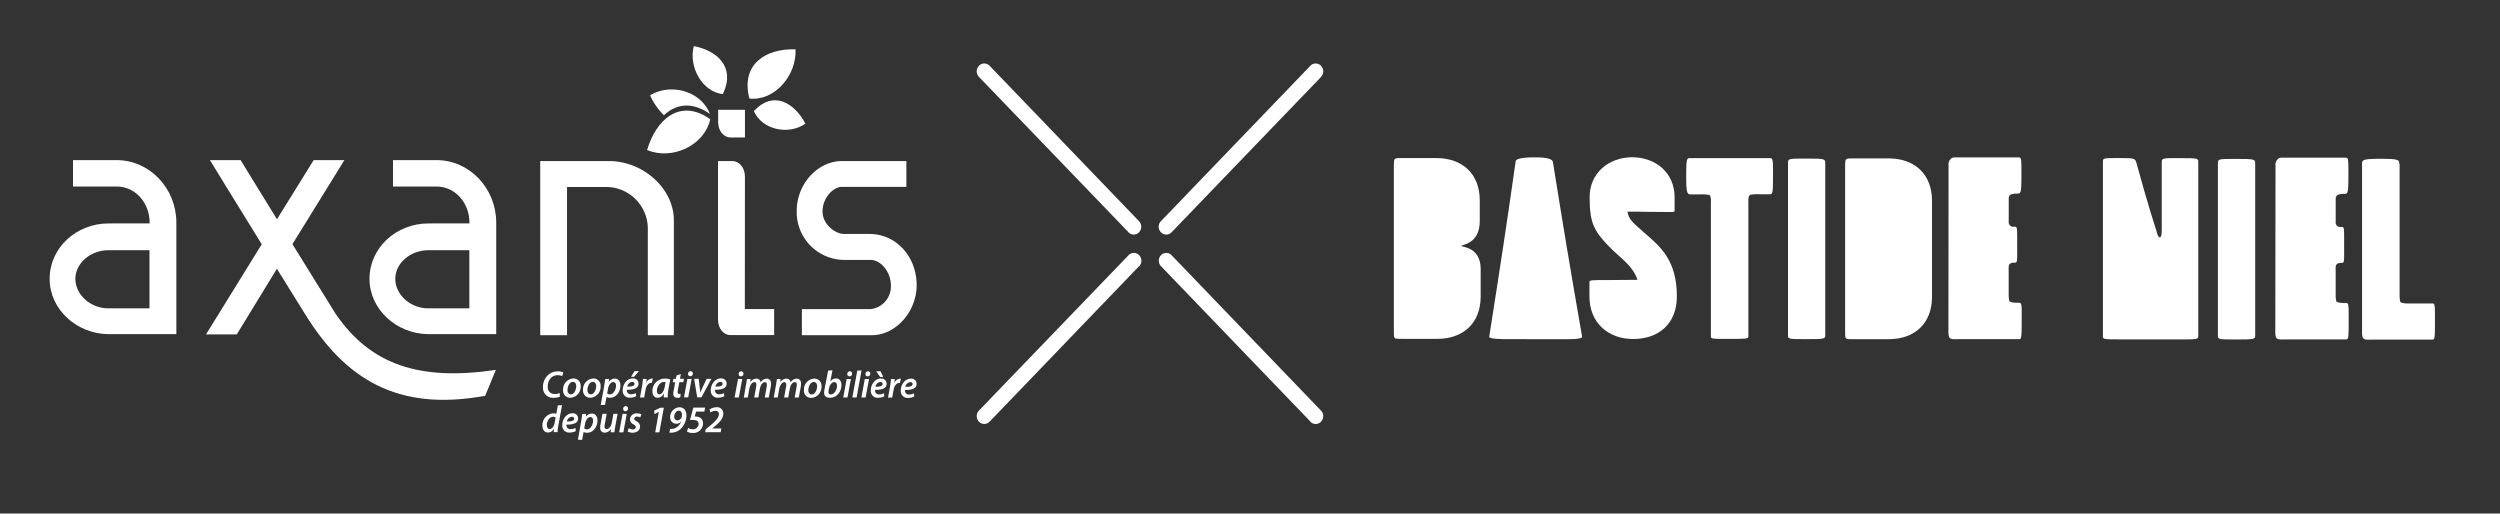<svg xmlns="http://www.w3.org/2000/svg" id="Calque_1" data-name="Calque 1" viewBox="0 0 813 167"><rect x="0" y="0" width="813" height="167" fill="#333333" stroke="none"/><defs><style>.cls-1{fill:#fff;}</style></defs><path class="cls-1" d="M282.82,76.08h-8.33c-2.84,0-7-3.07-7-7.32,0-4.4,3.45-8,6.32-8h20.94V52.37H273.89c-8,0-14.8,7.45-14.8,16.26a15.54,15.54,0,0,0,15.52,15.89h8.44c3.51,0,6.67,4,6.67,8.33a7.42,7.42,0,0,1-6.72,7.69H260.77V109h22.76c7.76,0,14.56-7.61,14.56-16.26,0-9.34-6.7-16.65-15.27-16.65"></path><path class="cls-1" d="M242.25,57.46c0-2.9-1.8-5.09-4.19-5.09H233.5l0,51.6c0,2.86,1.78,5,4.12,5h14.13v-8.46h-9.53Z"></path><path class="cls-1" d="M198,52.37H175.68V109h8.72V60.81h13.08A13.58,13.58,0,0,1,210.67,74.4V109h8.47V71.64c0-10.27-9.9-19.27-21.19-19.27"></path><path class="cls-1" d="M242.26,35.71v9h-4.6c-2.34,0-4.12-2.16-4.12-5V35.71Z"></path><path class="cls-1" d="M243.6,31.63C241,20.74,249.21,15.7,258.71,16.05c.39,8.53-6.86,16.88-15,16Z"></path><path class="cls-1" d="M245.16,36.16c2.8,6.16,11.31,7.84,16.77,4.05-3.7-6.93-10.4-10.7-16.51-4.36Z"></path><path class="cls-1" d="M235.21,30.26c3.91-8.31-1.87-13.83-9.6-15.26-1.72,6.81,2.74,14.83,9.44,15.61Z"></path><path class="cls-1" d="M230.59,38.51c-9.54-6.46-17.21.3-20.16,10.28,8,3.35,18.53-1.28,20.55-10Z"></path><path class="cls-1" d="M215.94,37.46c3.77-3.56,8.87-4.51,14.65-.59l.2.13.05,0c-2.9-7.44-12.76-10.07-19.43-6a20.82,20.82,0,0,0,4.53,6.5"></path><path class="cls-1" d="M142,52.07h-14.2v8.59H142c6,0,10.66,5.29,10.66,11.71v.29H139.32c-10.47,0-19.15,7.92-19.16,18,0,9.87,8.68,17.91,19.15,18h22.06V72.37c0-11.06-8.63-20.29-19.4-20.3m10.66,48.21H139.32c-6,0-10.77-4.55-10.78-9.58s4.81-9.32,10.78-9.34h13.31Zm-43.4,1.92L95.1,79.4,112,52.07H102L90.07,71.3,79.93,54.82l-1.66-2.75h-10S75.56,64,85.12,79.43L67,108.74h10L90.05,87.4l9.18,14.78c13,21,29.93,31.78,58.55,26.53l3.47-8.43c-25,3.72-40.78-1.77-52-18.08"></path><path class="cls-1" d="M38,52.07H23.74v8.59H38c6,0,10.65,5.29,10.66,11.71v.29H35.29c-10.47,0-19.14,7.92-19.15,18,0,9.87,8.68,17.91,19.14,18H57.35V72.37c0-11.06-8.63-20.29-19.4-20.3m10.66,48.21H35.29c-6,0-10.77-4.55-10.78-9.58s4.82-9.32,10.78-9.34H48.61Z"></path><path class="cls-1" d="M181.41,131.81l-.51,2.78a2.39,2.39,0,0,0-.89-.17,3.83,3.83,0,0,0-3.61,4c0,1.36.73,2.23,1.76,2.23a2.32,2.32,0,0,0,2-1.2h0l-.11,1.07h1.26a18.34,18.34,0,0,1,.26-2.14l1.21-6.61Zm-1.06,5.78c-.24,1.24-1,1.94-1.59,1.94s-.92-.56-.92-1.29c0-1.34.88-2.71,2.06-2.71a1.35,1.35,0,0,1,.79.23Zm6.79,1.57a3.17,3.17,0,0,1-1.58.4,1.26,1.26,0,0,1-1.19-.62,1.76,1.76,0,0,1-.16-.85c2.23,0,3.79-.44,3.79-2a1.68,1.68,0,0,0-1.87-1.69c-2,0-3.27,2-3.27,3.78a2.22,2.22,0,0,0,2.38,2.49,4.51,4.51,0,0,0,2-.48Zm-.45-3c0,.72-.91.92-2.33.9a1.8,1.8,0,0,1,1.6-1.53c.44,0,.73.23.73.62Zm2.62,6.88.47-2.56h0a2.3,2.3,0,0,0,1.15.25c2,0,3.37-1.94,3.37-4,0-1.17-.59-2.23-1.83-2.23a2.4,2.4,0,0,0-2,1.12h0l.13-1h-1.25c-.06.61-.2,1.54-.33,2.26L187.94,143Zm.94-5.18c.25-1.41,1-2.23,1.71-2.23s.91.62.91,1.17c0,1.34-.88,2.82-1.94,2.82a1.4,1.4,0,0,1-.93-.29Zm9.23-3.27-.53,2.93c-.22,1.24-1,2-1.61,2s-.74-.36-.74-.85a4.25,4.25,0,0,1,.1-.82l.59-3.29h-1.37l-.62,3.37a5.55,5.55,0,0,0-.12,1.07c0,1.23.66,1.7,1.51,1.7a2.51,2.51,0,0,0,2-1.18h0l-.11,1.05h1.22c.07-.52.15-1.15.28-1.86l.76-4.15Zm3.24,6,1.1-6h-1.37l-1.1,6Zm.65-6.87a.84.84,0,0,0,.86-.86.73.73,0,0,0-.74-.78.84.84,0,0,0-.83.88.71.71,0,0,0,.7.76Zm.71,6.56a3,3,0,0,0,1.61.44c1.39,0,2.46-.74,2.46-2.06A1.94,1.94,0,0,0,207,137c-.48-.26-.74-.49-.74-.83s.35-.7.87-.7a2.25,2.25,0,0,1,1.08.27l.36-1a2.79,2.79,0,0,0-1.37-.31,2.08,2.08,0,0,0-2.33,2A1.85,1.85,0,0,0,206,138c.57.3.76.54.76.92s-.34.73-.89.74a2.93,2.93,0,0,1-1.39-.41Zm9,.31h1.34l1.46-8h-1.15l-2,.95.09,1.11,1.42-.69h0Zm4.61.11c.23,0,.49,0,.88,0a4.89,4.89,0,0,0,2.66-1.09,6.16,6.16,0,0,0,2-4.48c0-1.5-.71-2.68-2.29-2.68a3.17,3.17,0,0,0-3,3.22,2,2,0,0,0,2,2.13,2.14,2.14,0,0,0,1.59-.72l0,0a3.76,3.76,0,0,1-1.31,1.76,3.2,3.2,0,0,1-1.58.63,2.56,2.56,0,0,1-.72,0Zm3.07-7.14c.74,0,1,.58,1,1.33a3.85,3.85,0,0,1-.07.73,1.06,1.06,0,0,1-.17.37,1.49,1.49,0,0,1-1.25.7c-.65,0-1-.49-1-1.21,0-1,.67-1.92,1.46-1.92Zm8.54-1h-3.82l-1.09,4c.31,0,.56,0,.92,0,1.45,0,1.88.6,1.88,1.38a1.8,1.8,0,0,1-1.9,1.65,3,3,0,0,1-1.51-.4l-.38,1.15a3.38,3.38,0,0,0,1.85.45,3.13,3.13,0,0,0,3.38-3.12,2.05,2.05,0,0,0-.88-1.77,2.72,2.72,0,0,0-1.48-.44,2.17,2.17,0,0,0-.36,0l.47-1.6h2.68Zm5.05,8,.22-1.22h-3v0l.71-.55c1.56-1.31,2.94-2.6,2.94-4.27a2,2,0,0,0-2.23-2.08,4.18,4.18,0,0,0-2.24.7l.31,1a2.69,2.69,0,0,1,1.61-.53,1,1,0,0,1,1.12,1.08c0,1.14-1.08,2.21-2.86,3.75l-1.44,1.17-.16.94Z"></path><path class="cls-1" d="M182,127.8a3.81,3.81,0,0,1-1.6.32,2.15,2.15,0,0,1-2.26-2.44,3.88,3.88,0,0,1,1.15-2.9,3,3,0,0,1,2-.76,3.34,3.34,0,0,1,1.51.29l.4-1.15a3.36,3.36,0,0,0-1.74-.39,4.71,4.71,0,0,0-3,1,5.08,5.08,0,0,0-1.87,4.09,3.21,3.21,0,0,0,3.4,3.5,5.14,5.14,0,0,0,2.09-.38Zm4.46-4.72a3.54,3.54,0,0,0-3.34,3.79,2.3,2.3,0,0,0,2.37,2.48,3.54,3.54,0,0,0,3.34-3.78,2.31,2.31,0,0,0-2.37-2.49m-.17,1.11c.84,0,1.1.76,1.1,1.38,0,1.19-.68,2.67-1.72,2.67-.7,0-1.12-.58-1.12-1.4,0-1.12.64-2.65,1.74-2.65m6.65-1.11a3.54,3.54,0,0,0-3.33,3.79,2.29,2.29,0,0,0,2.36,2.48,3.53,3.53,0,0,0,3.34-3.78,2.31,2.31,0,0,0-2.37-2.49m-.17,1.11c.85,0,1.11.76,1.11,1.38,0,1.19-.69,2.67-1.72,2.67-.7,0-1.13-.58-1.13-1.4,0-1.12.64-2.65,1.74-2.65m4,7.47.47-2.57h0a2.21,2.21,0,0,0,1.15.26c2,0,3.37-1.94,3.37-4,0-1.17-.58-2.23-1.83-2.23a2.43,2.43,0,0,0-2,1.12h0l.13-1h-1.24c-.08.6-.21,1.54-.33,2.25l-1.13,6.22Zm.94-5.18c.25-1.41,1-2.23,1.71-2.23s.91.61.91,1.17c0,1.34-.88,2.82-1.95,2.82a1.41,1.41,0,0,1-.92-.29Zm9.08,1.34a3.21,3.21,0,0,1-1.59.4,1.25,1.25,0,0,1-1.18-.62,1.76,1.76,0,0,1-.16-.85c2.23,0,3.78-.44,3.78-2a1.68,1.68,0,0,0-1.86-1.69c-2,0-3.27,2-3.27,3.78a2.22,2.22,0,0,0,2.37,2.49,4.48,4.48,0,0,0,2-.48Zm-.45-3c0,.71-.91.92-2.34.9a1.81,1.81,0,0,1,1.6-1.53c.44,0,.74.24.74.62Zm0-4.12-1.13,1.83h1l1.56-1.83Zm3.14,8.56.44-2.42c.22-1.28.84-2.32,1.83-2.32a1.7,1.7,0,0,1,.26,0l.27-1.41-.29,0a2.13,2.13,0,0,0-1.82,1.4h0c.06-.44.09-.86.13-1.27h-1.2c-.07.55-.14,1.46-.29,2.31l-.68,3.7Zm7.67,0a14.45,14.45,0,0,1,.23-2.74l.59-3.13a5.78,5.78,0,0,0-1.74-.27,4,4,0,0,0-4.06,4.23c0,1.2.67,2,1.7,2a2.31,2.31,0,0,0,2.07-1.49h0c0,.52-.09,1-.11,1.36Zm-1-3.39c-.28,1.53-1.06,2.36-1.7,2.36s-.83-.51-.83-1.14c0-1.37,1-2.86,2.26-2.86a2.05,2.05,0,0,1,.57.06ZM220,122.1l-.2,1.11H219l-.21,1.11h.79l-.5,2.68a4.8,4.8,0,0,0-.13,1.11,1.2,1.2,0,0,0,1.37,1.24,3.11,3.11,0,0,0,.9-.12l.14-1.13a3.75,3.75,0,0,1-.48,0c-.37,0-.51-.21-.51-.54a5,5,0,0,1,.09-.84l.47-2.43h1.29l.21-1.11h-1.3l.28-1.54Zm3.81,7.12,1.11-6h-1.38l-1.1,6Zm.66-6.87a.83.83,0,0,0,.85-.86.73.73,0,0,0-.74-.78.83.83,0,0,0-.82.88.7.7,0,0,0,.7.76Zm1.26.86,1,6h1.38l3.22-6h-1.53l-1.43,3c-.33.72-.49,1.15-.63,1.53h0c0-.39-.09-.85-.17-1.56l-.36-3Zm9.71,4.61a3.17,3.17,0,0,1-1.58.4,1.26,1.26,0,0,1-1.19-.62,1.64,1.64,0,0,1-.15-.85c2.23,0,3.78-.44,3.78-2a1.68,1.68,0,0,0-1.86-1.69c-2,0-3.28,2-3.28,3.78a2.22,2.22,0,0,0,2.38,2.49,4.51,4.51,0,0,0,2-.48Zm-.45-3c0,.71-.91.92-2.33.9a1.81,1.81,0,0,1,1.6-1.53c.44,0,.73.24.73.62Zm5.28,4.44,1.1-6H240l-1.11,6Zm.65-6.87a.83.83,0,0,0,.85-.86.72.72,0,0,0-.73-.78.84.84,0,0,0-.83.88.7.7,0,0,0,.7.76Zm2.26,6.87.5-2.85c.22-1.22.95-2.12,1.59-2.12s.69.41.69.86a3.39,3.39,0,0,1-.07.7l-.62,3.41h1.33l.52-2.88c.23-1.27.93-2.09,1.56-2.09s.7.34.7.85a4.78,4.78,0,0,1-.08.76l-.6,3.36H250l.65-3.52a10.09,10.09,0,0,0,.09-1c0-1.07-.61-1.6-1.41-1.6a2.4,2.4,0,0,0-2,1.23,1.26,1.26,0,0,0-1.36-1.23,2.43,2.43,0,0,0-2,1.18h0l.12-1.05h-1.19c-.06.52-.16,1.15-.29,1.86l-.73,4.15Zm9.74,0,.49-2.85c.22-1.22,1-2.12,1.59-2.12s.69.41.69.86a3.39,3.39,0,0,1-.07.7l-.62,3.41h1.33l.52-2.88c.23-1.27.93-2.09,1.56-2.09s.71.34.71.85a4.78,4.78,0,0,1-.09.76l-.6,3.36h1.34l.64-3.52a7.84,7.84,0,0,0,.09-1c0-1.07-.61-1.6-1.41-1.6a2.42,2.42,0,0,0-2,1.23,1.26,1.26,0,0,0-1.36-1.23,2.41,2.41,0,0,0-2,1.18h0l.11-1.05h-1.19c-.06.52-.16,1.15-.29,1.86l-.73,4.15Zm11.86-6.14a3.54,3.54,0,0,0-3.33,3.79,2.29,2.29,0,0,0,2.36,2.48,3.53,3.53,0,0,0,3.34-3.78,2.31,2.31,0,0,0-2.37-2.49m-.16,1.11c.84,0,1.1.76,1.1,1.38,0,1.19-.69,2.67-1.72,2.67-.7,0-1.13-.58-1.13-1.4,0-1.12.65-2.65,1.75-2.65m4.69-3.73-1.21,6.24a7.18,7.18,0,0,0-.1,1c0,1.08.71,1.61,1.92,1.61,2.46,0,3.72-2.25,3.72-4.15,0-1.07-.51-2.12-1.74-2.12a2.32,2.32,0,0,0-1.9,1h0l.72-3.64Zm.29,5.76c.23-1.21,1-2,1.68-2s.91.55.91,1.22c0,1.17-.79,2.79-2,2.79a.69.69,0,0,1-.77-.77,3,3,0,0,1,.06-.71Zm6,3,1.11-6h-1.38l-1.1,6Zm.65-6.87a.84.84,0,0,0,.86-.86.73.73,0,0,0-.74-.78.84.84,0,0,0-.83.88.71.71,0,0,0,.7.76Zm2.32,6.87,1.6-8.76h-1.38l-1.61,8.76Zm2.93,0,1.11-6h-1.38l-1.1,6Zm.66-6.87a.83.83,0,0,0,.85-.86.73.73,0,0,0-.73-.78.84.84,0,0,0-.83.88.7.7,0,0,0,.7.76Zm5.32,5.47a3.19,3.19,0,0,1-1.59.4,1.25,1.25,0,0,1-1.18-.62,1.76,1.76,0,0,1-.16-.85c2.23,0,3.78-.44,3.78-2a1.68,1.68,0,0,0-1.86-1.69c-2,0-3.27,2-3.27,3.78a2.22,2.22,0,0,0,2.37,2.49,4.48,4.48,0,0,0,2-.48Zm-.45-3c0,.71-.91.92-2.33.9a1.8,1.8,0,0,1,1.6-1.53c.43,0,.73.24.73.62Zm-2.07-4.12,1.25,1.83h1l-.84-1.83Zm5.18,8.56.44-2.42c.22-1.28.85-2.32,1.83-2.32a1.86,1.86,0,0,1,.26,0l.28-1.41-.3,0a2.16,2.16,0,0,0-1.82,1.4h0c.06-.44.1-.86.13-1.27h-1.2c-.07.55-.14,1.46-.3,2.31l-.67,3.7Zm7.08-1.4a3.17,3.17,0,0,1-1.58.4,1.27,1.27,0,0,1-1.19-.62,1.64,1.64,0,0,1-.15-.85c2.23,0,3.78-.44,3.78-2a1.68,1.68,0,0,0-1.86-1.69c-2,0-3.27,2-3.27,3.78a2.22,2.22,0,0,0,2.37,2.49,4.4,4.4,0,0,0,2-.48Zm-.45-3c0,.71-.91.92-2.33.9a1.8,1.8,0,0,1,1.6-1.53c.44,0,.73.24.73.62Z"></path><path class="cls-1" d="M467.41,110.19H455.7c-2.42,0-2.43.08-2.42-2.52l0-53.76c0-2.52.08-2.52,2.42-2.51h11.39c8.48,0,14.13,5.14,14.13,13.79V71.9c0,7.56-6,7.64-6,8.06s6.3.26,6.29,7.48v9c0,8.65-5.67,13.77-14.15,13.76"></path><path class="cls-1" d="M490.11,110.29c-1.21,0-5.9,0-5.82-.76,3.49-22.17,5.52-35.35,8.61-57.11.16-1.17,4.44-1.25,6.21-1.25,2,0,5.66.09,5.9,1.51,3.46,21.6,5.63,34.7,9.49,56.79.16.93-4.28.84-6.47.84Z"></path><path class="cls-1" d="M532.52,91c-1.61-4.79-5.81-7.23-9.36-10.93-4.92-5.13-6.21-7.73-6.21-16,0-7.81,6.24-12.93,13.83-12.93s13.8,5,13.8,13v4.45c0,.51-1.22.34-5,.33-4.61,0-6.14-.08-6.79-.09h-3.55c.48,2.61,1.61,3.44,6,7.31,4.6,4,10.09,8.5,10.08,20.25,0,8.74-5.74,13.86-14.22,13.85-8.08,0-14.22-5.22-14.21-13.87v-4.7c0-.59.89-.59,5.42-.59Z"></path><path class="cls-1" d="M555.81,63.39a13.79,13.79,0,0,0-3-.17h-3c-1.21,0-1.45-.76-1.45-6s.16-5.8,1.14-5.8l26.08,0c1,0,1,.59,1,5.38,0,5.88-.08,6.38-1,6.38H572.2a15.1,15.1,0,0,0-3.07.16c-.72.59-.56,2-.56,3.11l0,42.92c0,.76-.48.84-6.46.84-5.25,0-5.73,0-5.73-.85l0-42.92c0-1.09.16-2.52-.56-3.11"></path><path class="cls-1" d="M587.27,110.29c-5.81,0-5.81-.09-5.81-1.27l0-55.94c0-1.51.08-1.51,5.81-1.51,6.3,0,6.3.09,6.3,1.6l0,55.7c0,1.34-.08,1.42-6.3,1.42"></path><path class="cls-1" d="M614.17,110.31H602.45c-2.42,0-2.42.08-2.42-2.52l0-53.76c0-2.52.09-2.52,2.43-2.52h11.71c8.48,0,14.13,5.14,14.12,13.79l0,31.24c0,8.65-5.66,13.77-14.14,13.77"></path><path class="cls-1" d="M633.67,53.71a2.28,2.28,0,0,1,.57-1.85c.49-.67,1-.67,1.86-.67l20.27,0c1,0,1,.25,1,5.38,0,6-.17,6.38-1.22,6.38h-.32c-.65,0-1.94.16-2.18.5-.41.59-.41.5-.41,1.6V71.2c0,.75-.17,1.68.48,2.18s.65.34,1.37.34c1,0,.89.34.89,6,0,5.37.15,5.71-.9,5.71a2.51,2.51,0,0,0-1.29.25c-.73.5-.56,1.34-.57,2.43v7.06c0,1.09,0,2.69.4,2.94a6.28,6.28,0,0,0,2.42.34h.41c1,0,1.05.17,1,5.63,0,6.13-.08,6.21-1,6.21H637.35c-1.29,0-2.67.16-3.23-.34s-.49-1.85-.49-2.86Z"></path><path class="cls-1" d="M689.36,110.37c-5.81,0-5.49-.09-5.49-1.27l0-56.19c0-1.51-.24-1.51,5.5-1.51,4.68,0,5,.09,5.4,1.6.89,3.28,4,14.45,6.45,21.93.24.84.56,2.27,1.13,2.27.73,0,.65-2.18.65-3.44V52.92c0-1.51.09-1.51,5.82-1.5,6.38,0,6.06.09,6.06,1.6l0,55.94c0,1.34.24,1.43-6.06,1.42Z"></path><path class="cls-1" d="M727.08,110.4c-5.82,0-5.82-.09-5.82-1.27l0-55.94c0-1.51.09-1.51,5.82-1.51,6.3,0,6.31.09,6.31,1.61l0,55.68c0,1.35-.08,1.43-6.3,1.43"></path><path class="cls-1" d="M740,53.8a2.26,2.26,0,0,1,.57-1.85c.48-.67,1.05-.67,1.86-.67h20.27c1,0,1,.26,1,5.38,0,6-.17,6.38-1.22,6.38h-.32c-.65,0-1.94.17-2.18.51-.41.58-.41.5-.41,1.59v6.13c0,.76-.17,1.68.48,2.19s.65.33,1.37.33c1,0,.89.34.89,6,0,5.38.16,5.71-.9,5.71a2.64,2.64,0,0,0-1.29.25c-.73.51-.56,1.35-.56,2.44v7.06c0,1.09,0,2.68.4,2.93a6.09,6.09,0,0,0,2.42.34h.41c1,0,1,.17,1,5.63,0,6.13-.08,6.22-1,6.22l-19.14,0c-1.29,0-2.67.17-3.24-.34s-.48-1.85-.48-2.85Z"></path><path class="cls-1" d="M780.35,53.32l0,42.09c0,1.09,0,2.68.4,2.94a6.47,6.47,0,0,0,2.42.33h7.68c1,0,1,.17,1,5.62,0,6.06-.08,6.14-1,6.14l-19,0c-1.29,0-2.67.17-3.23-.34s-.49-1.85-.48-2.85l0-53.93c0-1.17,0-1.68,5.66-1.67,6.14,0,6.46.26,6.46,1.68"></path><path class="cls-1" d="M367,75.53,318.35,25a2.64,2.64,0,0,1,0-3.61,2.4,2.4,0,0,1,3.47,0l48.59,50.54a2.61,2.61,0,0,1,0,3.6,2.37,2.37,0,0,1-3.46,0"></path><path class="cls-1" d="M426.17,137.12l-48.6-50.54a2.61,2.61,0,0,1,0-3.6A2.38,2.38,0,0,1,381,83l48.59,50.53a2.62,2.62,0,0,1,0,3.61,2.39,2.39,0,0,1-3.46,0"></path><path class="cls-1" d="M370.41,86.58l-48.59,50.54a2.38,2.38,0,0,1-3.47,0,2.63,2.63,0,0,1,0-3.6L367,83a2.37,2.37,0,0,1,3.46,0,2.61,2.61,0,0,1,0,3.6"></path><path class="cls-1" d="M429.63,25,381,75.53a2.38,2.38,0,0,1-3.47,0,2.61,2.61,0,0,1,0-3.6l48.6-50.54a2.39,2.39,0,0,1,3.46,0,2.62,2.62,0,0,1,0,3.61"></path></svg>